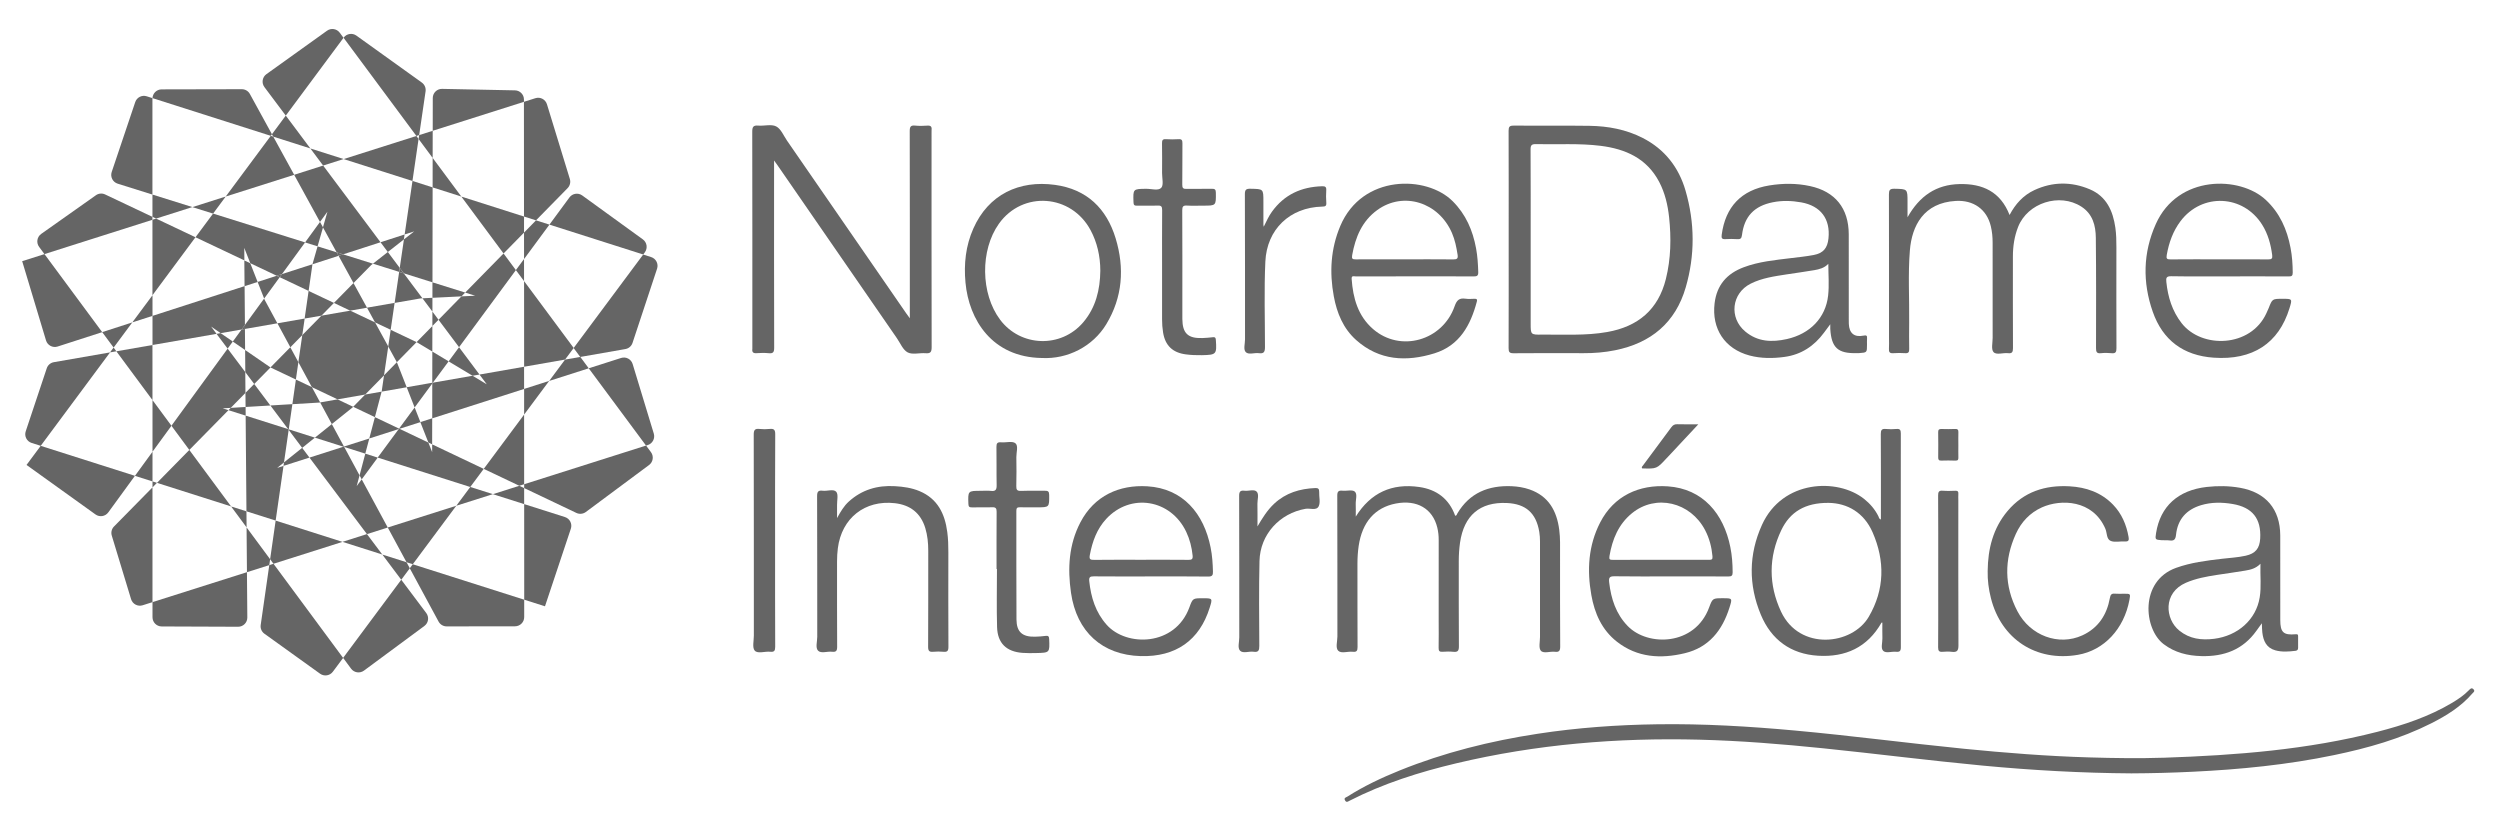 <?xml version="1.0" encoding="UTF-8"?>
<svg xmlns="http://www.w3.org/2000/svg" width="100" height="33" viewBox="0 0 100 33" fill="none">
  <g clip-path="url(#clip0_3297_770)">
    <path d="M10.82 14.698L9.805 14L9.812 14.884L10.169 15.36L10.82 14.698Z" fill="#656565"></path>
    <path d="M6.099 3.925L5.869 3.852C5.678 3.79 5.473 3.894 5.409 4.084L4.468 6.88C4.403 7.074 4.51 7.285 4.707 7.347L6.097 7.783L6.097 3.942C6.097 3.936 6.099 3.931 6.099 3.925Z" fill="#656565"></path>
    <path d="M20.962 10.362L21.977 8.985L21.441 8.814L20.961 9.304L20.962 10.362Z" fill="#656565"></path>
    <path d="M2.155 14.487C2.022 14.51 1.912 14.604 1.87 14.732L1.029 17.252C0.964 17.446 1.07 17.656 1.266 17.718L1.628 17.833L4.402 14.096L2.155 14.487Z" fill="#656565"></path>
    <path d="M21.799 24.252L22.834 21.148C22.899 20.953 22.792 20.744 22.597 20.682L20.967 20.164L20.969 23.988L21.799 24.252Z" fill="#656565"></path>
    <path d="M16.664 13.684L17.293 14.062L17.295 13.041L16.664 13.684Z" fill="#656565"></path>
    <path d="M5.398 19.034L6.1 19.257V18.07L5.398 19.034Z" fill="#656565"></path>
    <path d="M23.21 14.278L25.016 13.962C25.149 13.939 25.259 13.844 25.301 13.716L26.283 10.748C26.347 10.554 26.241 10.345 26.046 10.283L25.727 10.182L22.945 13.921L23.21 14.278Z" fill="#656565"></path>
    <path d="M9.863 21.096L9.878 22.888L10.771 22.605L10.805 22.369L9.863 21.096Z" fill="#656565"></path>
    <path d="M4.56 21.06C4.466 21.155 4.432 21.295 4.471 21.424L5.243 23.967C5.303 24.163 5.511 24.272 5.706 24.211L6.099 24.086L6.099 19.496L4.56 21.06Z" fill="#656565"></path>
    <path d="M25.911 17.802C26.103 17.741 26.21 17.537 26.152 17.345L25.306 14.561C25.246 14.365 25.038 14.256 24.843 14.319L23.549 14.732L25.842 17.824L25.911 17.802Z" fill="#656565"></path>
    <path d="M21.44 8.814L22.705 7.525C22.799 7.428 22.833 7.289 22.794 7.16L21.878 4.17C21.817 3.975 21.61 3.865 21.415 3.928L20.957 4.073L20.96 8.661L21.44 8.814Z" fill="#656565"></path>
    <path d="M15.785 12.117L16.823 11.936L16.898 11.932L16.152 10.935L15.966 10.877L15.785 12.117Z" fill="#656565"></path>
    <path d="M17.306 6.318L17.308 5.232L16.767 5.404L16.744 5.56L17.306 6.318Z" fill="#656565"></path>
    <path d="M11.695 16.166L10.815 16.219L11.525 17.164L11.55 17.172L11.695 16.166Z" fill="#656565"></path>
    <path d="M0.887 10.447L1.841 13.618C1.901 13.815 2.11 13.924 2.306 13.861L4.088 13.286L1.779 10.164L0.887 10.447Z" fill="#656565"></path>
    <path d="M11.525 17.164L11.548 17.194L11.551 17.172L11.525 17.164Z" fill="#656565"></path>
    <path d="M16.152 10.934L15.99 10.717L15.967 10.876L16.152 10.934Z" fill="#656565"></path>
    <path d="M25.794 10.092C25.915 9.928 25.88 9.696 25.715 9.576L23.289 7.818C23.126 7.7 22.898 7.735 22.778 7.897L21.977 8.985L25.729 10.18L25.794 10.092Z" fill="#656565"></path>
    <path d="M16.767 5.403L17.023 3.654C17.043 3.518 16.985 3.383 16.874 3.303L14.256 1.424C14.093 1.308 13.867 1.343 13.747 1.504L13.742 1.51L16.656 5.438L16.767 5.403Z" fill="#656565"></path>
    <path d="M13.273 16.963L12.596 17.506L13.739 17.869L13.759 17.863L13.273 16.963Z" fill="#656565"></path>
    <path d="M4.544 13.902L4.4 14.096L4.654 14.052L4.544 13.902Z" fill="#656565"></path>
    <path d="M14.14 11.322L14.845 10.605L14.918 10.548L13.725 10.174L13.543 10.233L14.14 11.322Z" fill="#656565"></path>
    <path d="M1.061 18.598L3.82 20.578C3.984 20.696 4.212 20.659 4.331 20.496L5.397 19.033L1.628 17.834L1.061 18.598Z" fill="#656565"></path>
    <path d="M10.771 22.604L10.428 25C10.408 25.135 10.466 25.27 10.577 25.349L12.804 26.949C12.967 27.065 13.194 27.03 13.313 26.87L13.725 26.317L10.94 22.551L10.771 22.604Z" fill="#656565"></path>
    <path d="M15.293 22.182L16.05 23.19L16.392 22.731L16.262 22.49L15.293 22.182Z" fill="#656565"></path>
    <path d="M12.414 5.938L11.431 4.623L10.877 5.37L10.929 5.465L12.414 5.938Z" fill="#656565"></path>
    <path d="M13.738 17.868L13.768 17.877L13.759 17.861L13.738 17.868Z" fill="#656565"></path>
    <path d="M13.725 10.174L13.467 10.094L13.543 10.233L13.725 10.174Z" fill="#656565"></path>
    <path d="M15.627 13.192L15.784 12.115L14.68 12.307L15.002 12.896L15.627 13.192Z" fill="#656565"></path>
    <path d="M12.918 9.094L13.465 10.093L13.723 10.174L15.221 9.69L12.926 6.623L11.766 6.992L12.799 8.878L13.097 8.469L12.918 9.094Z" fill="#656565"></path>
    <path d="M11.547 17.196L12.087 17.915L12.596 17.506L11.55 17.174L11.547 17.196Z" fill="#656565"></path>
    <path d="M15.989 10.716L15.514 10.08L14.918 10.547L15.966 10.875L15.989 10.716Z" fill="#656565"></path>
    <path d="M14.382 19.014L13.768 17.878L13.739 17.869L12.379 18.304L14.678 21.365L15.51 21.101L14.468 19.173L14.268 19.442L14.382 19.014Z" fill="#656565"></path>
    <path d="M11.836 15.182L11.695 16.167L12.768 16.103L12.806 16.096L12.476 15.486L11.836 15.182Z" fill="#656565"></path>
    <path d="M16.391 22.731L17.543 24.863C17.607 24.982 17.732 25.056 17.866 25.056L20.601 25.052C20.804 25.051 20.968 24.887 20.968 24.684L20.968 23.988L16.51 22.57L16.391 22.731Z" fill="#656565"></path>
    <path d="M6.1 24.69C6.1 24.893 6.263 25.056 6.465 25.058L9.524 25.07C9.729 25.071 9.895 24.904 9.893 24.7L9.878 22.887L6.1 24.085V24.69Z" fill="#656565"></path>
    <path d="M14.997 16.686L14.771 17.539L15.95 17.162L15.963 17.145L14.997 16.686Z" fill="#656565"></path>
    <path d="M6.1 19.256V19.495L6.279 19.313L6.1 19.256Z" fill="#656565"></path>
    <path d="M12.345 11.637L12.498 10.571V10.57L11.28 10.963L11.19 11.089L12.345 11.637Z" fill="#656565"></path>
    <path d="M20.958 3.98C20.958 3.781 20.798 3.617 20.598 3.614L17.685 3.555C17.48 3.55 17.311 3.716 17.311 3.921L17.309 5.231L20.958 4.073V3.98Z" fill="#656565"></path>
    <path d="M19.715 19.767L20.966 20.164L20.966 19.524L20.772 19.432L19.715 19.767Z" fill="#656565"></path>
    <path d="M10.878 5.37L9.995 3.759C9.931 3.641 9.807 3.568 9.672 3.568L6.464 3.575C6.268 3.576 6.109 3.731 6.1 3.925L10.831 5.433L10.878 5.37Z" fill="#656565"></path>
    <path d="M7.695 8.283L6.098 7.783V8.674L6.245 8.743L7.695 8.283Z" fill="#656565"></path>
    <path d="M6.279 19.314L9.244 20.257L7.573 17.998L6.279 19.314Z" fill="#656565"></path>
    <path d="M17.295 13.04L17.541 12.79L17.296 12.463L17.295 13.04Z" fill="#656565"></path>
    <path d="M14.383 19.014L14.469 19.173L15.109 18.304L14.612 18.146L14.383 19.014Z" fill="#656565"></path>
    <path d="M18.252 20.23L19.716 19.766L18.811 19.479L18.252 20.23Z" fill="#656565"></path>
    <path d="M12.92 9.094L12.8 8.877L12.203 9.697L12.703 9.853L12.92 9.094Z" fill="#656565"></path>
    <path d="M20.961 9.304V8.662L18.453 7.863L20.142 10.139L20.961 9.304Z" fill="#656565"></path>
    <path d="M9.029 7.861L7.695 8.285L8.523 8.544L9.029 7.861Z" fill="#656565"></path>
    <path d="M11.279 10.963L11.068 11.031L11.188 11.088L11.279 10.963Z" fill="#656565"></path>
    <path d="M15.949 17.162L15.979 17.153L15.962 17.145L15.949 17.162Z" fill="#656565"></path>
    <path d="M8.825 13.326L8.662 13.355L9.105 13.945L9.312 13.661L8.825 13.326Z" fill="#656565"></path>
    <path d="M16.261 22.489L16.511 22.569L18.251 20.23L15.51 21.1L16.261 22.489Z" fill="#656565"></path>
    <path d="M6.1 18.069L6.858 17.03L6.1 16.004V18.069Z" fill="#656565"></path>
    <path d="M20.962 11.244L20.961 10.361L20.635 10.804L20.962 11.244Z" fill="#656565"></path>
    <path d="M18.903 15.03L19.18 14.982L18.362 13.889L17.945 14.455L18.903 15.03Z" fill="#656565"></path>
    <path d="M10.93 5.465L10.831 5.434L9.029 7.861L11.767 6.992L10.93 5.465Z" fill="#656565"></path>
    <path d="M14.68 12.308L14.139 11.322L13.357 12.117L14.007 12.426L14.68 12.308Z" fill="#656565"></path>
    <path d="M13.768 17.878L14.611 18.146L14.772 17.539L13.76 17.862L13.768 17.878Z" fill="#656565"></path>
    <path d="M10.012 10.529L11.069 11.03L11.28 10.962L12.203 9.696L8.523 8.543L7.82 9.49L9.775 10.416L9.771 9.916L10.012 10.529Z" fill="#656565"></path>
    <path d="M17.136 17.703L15.979 17.152L15.949 17.162L15.107 18.303L18.81 19.48L19.349 18.755L17.287 17.775L17.286 18.087L17.136 17.703Z" fill="#656565"></path>
    <path d="M12.805 16.097L13.273 16.963L14.1 16.3L14.127 16.272L13.502 15.975L12.805 16.097Z" fill="#656565"></path>
    <path d="M13.467 10.093L12.703 9.854L12.498 10.57L13.543 10.232L13.467 10.093Z" fill="#656565"></path>
    <path d="M14.044 26.748C14.165 26.911 14.395 26.945 14.559 26.824L16.976 25.038C17.14 24.916 17.173 24.685 17.051 24.522L16.05 23.189L13.725 26.315L14.044 26.748Z" fill="#656565"></path>
    <path d="M13.59 1.309C13.471 1.147 13.244 1.112 13.081 1.229L10.657 2.966C10.49 3.086 10.454 3.319 10.577 3.484L11.431 4.624L13.741 1.512L13.59 1.309Z" fill="#656565"></path>
    <path d="M11.094 12.932L10.585 11.991L10.566 11.941L9.795 12.999L9.796 13.158L11.094 12.932Z" fill="#656565"></path>
    <path d="M20.967 19.523L23.055 20.517C23.178 20.575 23.323 20.561 23.433 20.48L25.963 18.6C26.125 18.48 26.159 18.25 26.039 18.087L25.842 17.822L20.967 19.369V19.523Z" fill="#656565"></path>
    <path d="M6.098 8.675L4.205 7.778C4.085 7.721 3.944 7.733 3.836 7.81L1.647 9.357C1.48 9.476 1.442 9.709 1.564 9.874L1.778 10.164L6.097 8.792V8.675H6.098Z" fill="#656565"></path>
    <path d="M16.268 15.489L16.585 16.298L17.291 15.34V15.31L16.268 15.489Z" fill="#656565"></path>
    <path d="M22.602 14.384L21.967 15.238L23.549 14.732L23.212 14.277L22.602 14.384Z" fill="#656565"></path>
    <path d="M4.088 13.285L4.545 13.903L5.292 12.896L4.088 13.285Z" fill="#656565"></path>
    <path d="M11.935 14.487L11.612 13.891L10.818 14.698L11.835 15.181L11.935 14.487Z" fill="#656565"></path>
    <path d="M11.36 18.496L11.547 17.194L11.525 17.164L9.826 16.625L9.858 20.452L11.026 20.823L11.341 18.635L11.087 18.716L11.36 18.496Z" fill="#656565"></path>
    <path d="M10.814 16.22L10.168 15.359L9.818 15.715L9.823 16.279L10.814 16.22Z" fill="#656565"></path>
    <path d="M16.157 9.577L15.99 10.716L16.153 10.933L17.299 11.293L17.305 7.496L16.499 7.238L16.186 9.378L16.567 9.256L16.157 9.577Z" fill="#656565"></path>
    <path d="M17.297 11.912L16.898 11.932L17.297 12.464L17.297 11.912Z" fill="#656565"></path>
    <path d="M15.874 14.489L16.663 13.685L15.627 13.193L15.529 13.859L15.874 14.489Z" fill="#656565"></path>
    <path d="M16.155 9.577L16.184 9.379L15.221 9.69L15.513 10.081L16.155 9.577Z" fill="#656565"></path>
    <path d="M13.746 6.362L12.414 5.938L12.926 6.622L13.746 6.362Z" fill="#656565"></path>
    <path d="M20.963 11.244L20.965 14.669L22.602 14.383L22.948 13.919L20.963 11.244Z" fill="#656565"></path>
    <path d="M13.699 21.674L15.292 22.181L14.678 21.363L13.699 21.674Z" fill="#656565"></path>
    <path d="M11.359 18.497L11.34 18.635L12.378 18.303L12.086 17.914L11.359 18.497Z" fill="#656565"></path>
    <path d="M4.654 14.052L6.099 16.004L6.098 13.801L4.654 14.052Z" fill="#656565"></path>
    <path d="M17.135 17.701L17.286 17.773L17.288 16.732L16.814 16.884L17.135 17.701Z" fill="#656565"></path>
    <path d="M10.011 10.53L9.773 10.418L9.782 11.447L10.305 11.278L10.011 10.53Z" fill="#656565"></path>
    <path d="M5.293 12.895L6.1 12.635V11.809L5.293 12.895Z" fill="#656565"></path>
    <path d="M16.743 5.559L16.655 5.439L13.746 6.363L16.498 7.239L16.743 5.559Z" fill="#656565"></path>
    <path d="M10.805 22.368L10.939 22.551L13.699 21.675L11.026 20.824L10.805 22.368Z" fill="#656565"></path>
    <path d="M20.965 16.583L21.967 15.236L20.965 15.557L20.965 16.583Z" fill="#656565"></path>
    <path d="M9.797 12.998L9.664 13.18L9.798 13.157L9.797 12.998Z" fill="#656565"></path>
    <path d="M17.291 15.34L17.315 15.307L17.291 15.311V15.34Z" fill="#656565"></path>
    <path d="M12.091 13.405L12.187 12.742L11.096 12.932L11.614 13.891L12.091 13.405Z" fill="#656565"></path>
    <path d="M8.908 16.334L9.229 16.315L9.818 15.716L9.811 14.884L9.106 13.945L6.857 17.03L7.573 17.998L9.138 16.407L8.908 16.334Z" fill="#656565"></path>
    <path d="M9.804 14L9.797 13.158L9.663 13.181L9.312 13.662L9.804 14Z" fill="#656565"></path>
    <path d="M15.361 15.013L15.266 15.665L16.268 15.49L15.875 14.488L15.361 15.013Z" fill="#656565"></path>
    <path d="M17.293 14.062L17.291 15.312L17.315 15.307L17.945 14.454L17.293 14.062Z" fill="#656565"></path>
    <path d="M18.458 11.855L17.541 12.791L18.362 13.888L20.635 10.804L20.142 10.139L18.607 11.703L19.007 11.829L18.458 11.855Z" fill="#656565"></path>
    <path d="M18.453 7.862L17.306 6.316L17.305 7.496L18.453 7.862Z" fill="#656565"></path>
    <path d="M6.245 8.744L6.098 8.791L6.098 11.809L7.819 9.49L6.245 8.744Z" fill="#656565"></path>
    <path d="M20.772 19.431L20.966 19.369L20.964 16.584L19.35 18.755L20.772 19.431Z" fill="#656565"></path>
    <path d="M18.458 11.855L18.607 11.703L17.298 11.293L17.297 11.912L18.458 11.855Z" fill="#656565"></path>
    <path d="M9.23 16.315L9.139 16.407L9.827 16.626L9.824 16.279L9.23 16.315Z" fill="#656565"></path>
    <path d="M9.244 20.258L9.864 21.096L9.858 20.453L9.244 20.258Z" fill="#656565"></path>
    <path d="M15.98 17.152L16.816 16.885L16.586 16.299L15.963 17.144L15.98 17.152Z" fill="#656565"></path>
    <path d="M14.127 16.272L14.996 16.685L15.265 15.666L14.608 15.781L14.127 16.272Z" fill="#656565"></path>
    <path d="M11.068 11.031L10.305 11.278L10.566 11.942L11.188 11.089L11.068 11.031Z" fill="#656565"></path>
    <path d="M19.471 15.372L18.903 15.03L17.316 15.307L17.291 15.341L17.289 16.734L20.964 15.558L20.963 14.67L19.179 14.982L19.471 15.372Z" fill="#656565"></path>
    <path d="M13.358 12.117L12.344 11.637L12.185 12.742L12.858 12.626L13.358 12.117Z" fill="#656565"></path>
    <path d="M8.445 13.063L8.826 13.326L9.664 13.18L9.797 12.998L9.784 11.445L6.1 12.635V13.8L8.663 13.354L8.445 13.063Z" fill="#656565"></path>
    <path d="M13.503 15.974L14.609 15.781L15.361 15.014L15.53 13.859L15.003 12.897L14.008 12.426L12.858 12.626L12.091 13.405L11.935 14.487L12.475 15.486L13.503 15.974Z" fill="#656565"></path>
    <path d="M85.255 30.935C83.263 30.922 81.277 30.811 79.295 30.623C77.166 30.422 75.046 30.149 72.919 29.931C71.275 29.763 69.629 29.63 67.975 29.587C64.696 29.503 61.453 29.772 58.257 30.531C56.779 30.882 55.335 31.337 53.976 32.032C53.917 32.062 53.862 32.113 53.806 32.023C53.736 31.911 53.846 31.896 53.896 31.864C54.558 31.443 55.265 31.11 55.99 30.817C57.768 30.099 59.614 29.64 61.505 29.351C63.095 29.107 64.694 28.993 66.302 28.971C68.139 28.945 69.968 29.054 71.796 29.221C74.053 29.427 76.301 29.725 78.555 29.95C80.22 30.115 81.887 30.247 83.561 30.296C84.566 30.326 85.572 30.341 86.577 30.308C89.446 30.211 92.3 29.989 95.093 29.273C96.14 29.004 97.163 28.665 98.098 28.105C98.336 27.962 98.564 27.806 98.758 27.606C98.812 27.55 98.867 27.493 98.941 27.573C99.014 27.65 98.931 27.696 98.893 27.74C98.44 28.267 97.86 28.624 97.25 28.933C96.019 29.555 94.705 29.925 93.362 30.204C91.495 30.593 89.605 30.779 87.703 30.87C86.887 30.91 86.071 30.931 85.255 30.935Z" fill="#656565"></path>
    <path d="M36.309 14.097C36.501 14.196 36.784 14.109 37.025 14.129C37.228 14.146 37.267 14.072 37.266 13.881C37.26 11.015 37.262 8.148 37.262 5.281C37.262 5.254 37.259 5.226 37.263 5.2C37.279 5.072 37.235 5.015 37.096 5.025C36.934 5.037 36.771 5.041 36.61 5.024C36.43 5.005 36.389 5.066 36.389 5.244C36.395 7.652 36.393 10.06 36.393 12.469C36.393 12.539 36.393 12.61 36.393 12.731C36.324 12.637 36.285 12.585 36.248 12.532C34.659 10.23 33.071 7.928 31.481 5.626C31.344 5.427 31.239 5.155 31.048 5.057C30.855 4.957 30.572 5.044 30.331 5.024C30.127 5.006 30.09 5.081 30.09 5.271C30.096 8.138 30.094 11.005 30.094 13.872C30.094 13.899 30.097 13.926 30.094 13.953C30.076 14.081 30.122 14.137 30.26 14.127C30.422 14.116 30.585 14.111 30.746 14.128C30.927 14.147 30.968 14.085 30.967 13.907C30.96 11.499 30.963 9.091 30.963 6.683C30.963 6.612 30.963 6.542 30.963 6.419C31.032 6.515 31.07 6.567 31.107 6.62C32.696 8.922 34.285 11.225 35.874 13.526C36.013 13.726 36.117 13.998 36.309 14.097Z" fill="#656565"></path>
    <path d="M79.705 9.71C79.705 10.979 79.704 12.247 79.706 13.515C79.706 13.71 79.641 13.97 79.74 14.082C79.854 14.211 80.121 14.104 80.32 14.127C80.486 14.147 80.519 14.079 80.519 13.924C80.513 12.704 80.516 11.483 80.516 10.261C80.516 9.853 80.575 9.456 80.725 9.075C81.104 8.113 82.383 7.704 83.254 8.265C83.709 8.558 83.828 9.022 83.833 9.512C83.849 10.983 83.844 12.453 83.841 13.923C83.841 14.074 83.867 14.146 84.037 14.128C84.177 14.112 84.321 14.113 84.461 14.128C84.628 14.146 84.659 14.078 84.658 13.925C84.652 12.582 84.655 11.24 84.656 9.898C84.656 9.635 84.652 9.372 84.615 9.111C84.519 8.435 84.258 7.854 83.592 7.572C82.857 7.261 82.108 7.264 81.375 7.604C80.931 7.811 80.617 8.156 80.383 8.6C80.019 7.67 79.308 7.341 78.379 7.363C77.445 7.384 76.781 7.839 76.301 8.691C76.301 8.438 76.301 8.257 76.301 8.075C76.301 7.552 76.301 7.562 75.775 7.55C75.588 7.546 75.557 7.61 75.557 7.779C75.563 9.695 75.56 11.611 75.56 13.526C75.56 13.668 75.567 13.81 75.558 13.951C75.551 14.077 75.583 14.138 75.725 14.128C75.886 14.116 76.049 14.117 76.211 14.127C76.341 14.135 76.37 14.081 76.368 13.962C76.362 13.611 76.363 13.26 76.367 12.91C76.378 11.946 76.317 10.979 76.395 10.018C76.474 9.028 76.948 8.111 78.229 8.037C78.932 7.996 79.47 8.365 79.633 9.049C79.685 9.266 79.705 9.487 79.705 9.71Z" fill="#656565"></path>
    <path d="M62.402 22.217C62.402 21.873 62.414 21.529 62.369 21.187C62.269 20.431 61.944 19.843 61.181 19.577C60.949 19.497 60.708 19.459 60.466 19.448C59.543 19.41 58.785 19.711 58.294 20.538C58.273 20.573 58.269 20.63 58.207 20.63C57.964 19.952 57.465 19.58 56.771 19.48C55.677 19.323 54.828 19.706 54.23 20.665C54.23 20.498 54.236 20.331 54.229 20.164C54.222 19.991 54.306 19.763 54.191 19.663C54.093 19.578 53.869 19.645 53.703 19.628C53.537 19.611 53.489 19.661 53.491 19.834C53.498 21.71 53.494 23.585 53.496 25.461C53.496 25.655 53.413 25.912 53.527 26.028C53.652 26.154 53.912 26.048 54.111 26.071C54.264 26.088 54.303 26.033 54.302 25.881C54.296 24.768 54.3 23.654 54.298 22.541C54.298 22.305 54.313 22.07 54.347 21.836C54.487 20.886 54.999 20.301 55.833 20.141C56.674 19.979 57.306 20.343 57.491 21.101C57.531 21.265 57.549 21.432 57.548 21.603C57.546 22.669 57.547 23.734 57.547 24.801C57.547 25.172 57.553 25.543 57.545 25.914C57.542 26.04 57.58 26.08 57.705 26.071C57.846 26.061 57.989 26.057 58.13 26.072C58.303 26.09 58.358 26.039 58.356 25.854C58.347 24.714 58.352 23.573 58.351 22.433C58.351 22.19 58.367 21.948 58.401 21.707C58.558 20.617 59.199 20.072 60.271 20.12C61.033 20.154 61.445 20.521 61.571 21.274C61.592 21.401 61.6 21.528 61.6 21.656C61.6 22.931 61.599 24.206 61.6 25.482C61.6 25.669 61.539 25.92 61.634 26.029C61.745 26.154 62.003 26.048 62.195 26.071C62.364 26.092 62.409 26.03 62.408 25.861C62.399 24.646 62.403 23.431 62.402 22.217Z" fill="#656565"></path>
    <path d="M37.934 22.089C37.935 21.818 37.927 21.549 37.891 21.281C37.795 20.552 37.506 19.949 36.781 19.645C36.466 19.513 36.131 19.466 35.794 19.447C35.098 19.406 34.473 19.588 33.948 20.066C33.758 20.239 33.629 20.457 33.482 20.724C33.482 20.515 33.484 20.356 33.482 20.197C33.479 20.017 33.541 19.776 33.449 19.671C33.341 19.549 33.093 19.652 32.908 19.629C32.73 19.606 32.683 19.667 32.684 19.848C32.691 21.723 32.688 23.599 32.69 25.475C32.69 25.663 32.611 25.907 32.72 26.024C32.841 26.153 33.092 26.046 33.284 26.07C33.443 26.088 33.487 26.033 33.486 25.872C33.479 24.731 33.483 23.591 33.482 22.451C33.482 22.275 33.492 22.101 33.514 21.927C33.667 20.726 34.595 19.99 35.797 20.128C36.413 20.199 36.83 20.523 37.013 21.127C37.101 21.421 37.13 21.721 37.13 22.026C37.129 23.308 37.132 24.59 37.125 25.872C37.124 26.035 37.171 26.086 37.329 26.071C37.463 26.058 37.6 26.059 37.734 26.071C37.89 26.086 37.938 26.039 37.937 25.875C37.93 24.613 37.932 23.351 37.934 22.089Z" fill="#656565"></path>
    <path d="M84.963 23.749C84.842 23.749 84.72 23.758 84.599 23.747C84.465 23.735 84.421 23.78 84.396 23.917C84.274 24.594 83.931 25.122 83.292 25.415C82.347 25.847 81.209 25.432 80.696 24.448C80.167 23.434 80.163 22.391 80.635 21.354C80.851 20.88 81.194 20.513 81.676 20.295C82.43 19.955 83.717 19.985 84.216 21.154C84.287 21.32 84.252 21.571 84.437 21.64C84.602 21.703 84.811 21.645 84.998 21.658C85.151 21.669 85.164 21.6 85.143 21.479C85.057 20.99 84.871 20.549 84.523 20.188C84.047 19.695 83.444 19.489 82.778 19.452C81.802 19.398 80.95 19.672 80.303 20.439C79.719 21.132 79.516 21.956 79.507 22.841C79.498 23.208 79.547 23.569 79.636 23.923C80.048 25.567 81.45 26.481 83.116 26.193C84.162 26.013 84.961 25.161 85.178 23.993C85.222 23.749 85.222 23.749 84.963 23.749Z" fill="#656565"></path>
    <path d="M48.515 13.489C48.374 13.505 48.233 13.518 48.092 13.522C47.518 13.541 47.3 13.332 47.294 12.763C47.292 12.547 47.294 12.331 47.294 12.115C47.294 10.88 47.297 9.646 47.29 8.412C47.289 8.259 47.329 8.213 47.481 8.223C47.696 8.236 47.913 8.226 48.129 8.226C48.645 8.226 48.641 8.226 48.634 7.709C48.633 7.585 48.598 7.548 48.474 7.551C48.137 7.559 47.799 7.549 47.462 7.556C47.334 7.559 47.288 7.528 47.291 7.389C47.299 6.836 47.291 6.283 47.297 5.73C47.297 5.611 47.272 5.559 47.142 5.567C46.973 5.578 46.804 5.578 46.636 5.567C46.505 5.559 46.479 5.611 46.481 5.73C46.487 6.128 46.485 6.526 46.483 6.924C46.482 7.126 46.553 7.397 46.451 7.511C46.333 7.642 46.057 7.55 45.849 7.552C45.318 7.558 45.321 7.554 45.34 8.09C45.343 8.195 45.371 8.23 45.478 8.228C45.754 8.221 46.032 8.234 46.308 8.223C46.452 8.217 46.487 8.263 46.486 8.403C46.48 9.172 46.483 9.941 46.483 10.71C46.483 11.399 46.484 12.086 46.483 12.774C46.482 12.95 46.495 13.124 46.523 13.298C46.607 13.821 46.904 14.106 47.432 14.175C47.647 14.204 47.861 14.21 48.077 14.207C48.656 14.195 48.674 14.174 48.634 13.594C48.627 13.502 48.6 13.479 48.515 13.489Z" fill="#656565"></path>
    <path d="M41.826 25.436C41.685 25.454 41.544 25.464 41.402 25.468C40.897 25.481 40.663 25.281 40.659 24.78C40.65 23.331 40.657 21.881 40.654 20.431C40.654 20.327 40.684 20.287 40.791 20.291C41.021 20.297 41.25 20.293 41.48 20.293C41.977 20.293 41.971 20.293 41.967 19.795C41.966 19.656 41.917 19.627 41.792 19.63C41.475 19.637 41.157 19.623 40.841 19.636C40.683 19.642 40.649 19.589 40.652 19.441C40.663 19.057 40.66 18.672 40.654 18.288C40.651 18.096 40.742 17.833 40.616 17.73C40.496 17.633 40.242 17.709 40.049 17.693C39.897 17.68 39.855 17.728 39.858 17.881C39.868 18.387 39.855 18.893 39.866 19.398C39.869 19.574 39.835 19.662 39.637 19.636C39.505 19.619 39.368 19.633 39.233 19.633C38.714 19.633 38.717 19.633 38.736 20.159C38.74 20.265 38.771 20.298 38.876 20.295C39.146 20.289 39.416 20.301 39.685 20.29C39.831 20.284 39.866 20.335 39.865 20.473C39.859 21.235 39.862 21.997 39.862 22.759C39.868 22.759 39.873 22.759 39.878 22.759C39.878 23.535 39.861 24.31 39.883 25.085C39.902 25.729 40.256 26.067 40.9 26.115C41.08 26.128 41.263 26.127 41.445 26.122C41.993 26.11 41.989 26.108 41.967 25.564C41.962 25.456 41.933 25.422 41.826 25.436Z" fill="#656565"></path>
    <path d="M30.784 17.158C30.651 17.172 30.513 17.173 30.38 17.158C30.195 17.137 30.148 17.202 30.149 17.387C30.155 20.064 30.153 22.742 30.154 25.42C30.154 25.628 30.084 25.907 30.189 26.025C30.31 26.16 30.596 26.047 30.808 26.07C30.97 26.088 31.008 26.029 31.008 25.871C31.001 24.462 31.004 23.052 31.004 21.642C31.004 20.219 31 18.796 31.009 17.373C31.011 17.186 30.955 17.141 30.784 17.158Z" fill="#656565"></path>
    <path d="M53.05 7.606C53.059 7.476 53.005 7.446 52.887 7.45C52.054 7.473 51.37 7.784 50.876 8.471C50.75 8.646 50.661 8.842 50.549 9.07C50.54 9.015 50.536 9.002 50.536 8.989C50.536 8.679 50.536 8.369 50.536 8.059C50.536 7.553 50.536 7.56 50.02 7.55C49.844 7.546 49.794 7.588 49.795 7.77C49.803 9.706 49.799 11.641 49.801 13.577C49.801 13.751 49.727 13.979 49.831 14.085C49.944 14.201 50.177 14.102 50.356 14.127C50.555 14.154 50.599 14.076 50.599 13.883C50.599 12.744 50.561 11.604 50.614 10.465C50.673 9.174 51.593 8.294 52.89 8.264C53.007 8.261 53.062 8.246 53.052 8.112C53.039 7.944 53.04 7.774 53.05 7.606Z" fill="#656565"></path>
    <path d="M52.767 19.672C52.772 19.553 52.721 19.517 52.613 19.522C51.995 19.547 51.434 19.714 50.969 20.146C50.689 20.407 50.494 20.725 50.299 21.057C50.299 20.755 50.303 20.453 50.297 20.151C50.294 19.984 50.371 19.77 50.266 19.664C50.161 19.559 49.945 19.649 49.78 19.629C49.614 19.608 49.565 19.665 49.566 19.836C49.572 21.723 49.569 23.611 49.571 25.499C49.571 25.68 49.495 25.915 49.602 26.027C49.72 26.15 49.961 26.043 50.145 26.07C50.345 26.1 50.372 26.007 50.372 25.834C50.367 24.701 50.353 23.569 50.38 22.437C50.406 21.377 51.185 20.534 52.221 20.352C52.401 20.32 52.657 20.437 52.748 20.251C52.825 20.093 52.758 19.867 52.767 19.672Z" fill="#656565"></path>
    <path d="M78.333 20.01C78.333 19.922 78.328 19.834 78.334 19.747C78.34 19.66 78.308 19.627 78.219 19.63C78.05 19.636 77.881 19.643 77.713 19.629C77.555 19.615 77.524 19.676 77.525 19.822C77.532 20.827 77.529 21.832 77.529 22.837C77.529 23.12 77.529 23.403 77.529 23.686C77.529 24.422 77.532 25.157 77.525 25.892C77.524 26.034 77.564 26.085 77.707 26.072C77.827 26.061 77.951 26.058 78.07 26.073C78.273 26.097 78.339 26.037 78.338 25.817C78.329 23.881 78.333 21.946 78.333 20.01Z" fill="#656565"></path>
    <path d="M67.088 16.969C66.981 16.966 66.916 17.005 66.854 17.089C66.479 17.599 66.099 18.106 65.722 18.615C65.697 18.649 65.65 18.681 65.683 18.736C66.271 18.754 66.271 18.754 66.663 18.33C66.69 18.3 66.719 18.272 66.747 18.242C67.131 17.83 67.516 17.419 67.933 16.972C67.614 16.972 67.35 16.977 67.088 16.969Z" fill="#656565"></path>
    <path d="M78.205 17.159C78.024 17.168 77.842 17.164 77.66 17.16C77.569 17.158 77.526 17.181 77.527 17.284C77.532 17.62 77.532 17.957 77.528 18.293C77.527 18.384 77.549 18.428 77.651 18.424C77.839 18.418 78.028 18.417 78.217 18.425C78.323 18.429 78.338 18.38 78.335 18.292C78.33 18.13 78.334 17.969 78.334 17.808C78.334 17.639 78.329 17.471 78.335 17.302C78.338 17.206 78.321 17.153 78.205 17.159Z" fill="#656565"></path>
    <path d="M67.43 11.492C67.803 10.207 67.794 8.908 67.421 7.624C67.15 6.691 66.588 5.969 65.711 5.52C65.043 5.177 64.322 5.044 63.581 5.033C62.569 5.018 61.556 5.033 60.544 5.025C60.382 5.024 60.344 5.071 60.344 5.229C60.35 6.678 60.347 8.128 60.347 9.578C60.347 11.028 60.35 12.478 60.344 13.928C60.343 14.086 60.383 14.131 60.544 14.13C61.476 14.122 62.407 14.124 63.338 14.127C63.765 14.129 64.187 14.095 64.605 14.01C66.039 13.721 67.019 12.91 67.43 11.492ZM61.681 13.385C61.227 13.39 61.227 13.386 61.227 12.938C61.227 11.818 61.227 10.698 61.227 9.578C61.227 8.377 61.23 7.176 61.223 5.975C61.222 5.805 61.271 5.762 61.437 5.765C62.3 5.785 63.166 5.726 64.026 5.833C65.024 5.958 65.874 6.336 66.368 7.277C66.599 7.718 66.711 8.198 66.764 8.69C66.852 9.519 66.838 10.344 66.635 11.159C66.328 12.392 65.514 13.065 64.287 13.281C63.423 13.435 62.55 13.374 61.681 13.385Z" fill="#656565"></path>
    <path d="M75.858 17.159C75.717 17.172 75.573 17.172 75.433 17.159C75.271 17.143 75.231 17.203 75.232 17.36C75.239 18.433 75.236 19.505 75.236 20.578C75.236 20.643 75.236 20.707 75.236 20.779C75.154 20.755 75.157 20.691 75.135 20.648C74.996 20.372 74.801 20.144 74.559 19.953C73.504 19.117 71.299 19.183 70.478 20.997C69.943 22.179 69.936 23.395 70.434 24.59C70.852 25.591 71.631 26.162 72.72 26.229C73.816 26.297 74.699 25.896 75.259 24.908C75.261 24.903 75.279 24.906 75.294 24.905C75.294 25.115 75.29 25.324 75.296 25.533C75.301 25.706 75.219 25.932 75.332 26.037C75.442 26.141 75.667 26.053 75.84 26.071C75.988 26.086 76.035 26.041 76.034 25.884C76.029 23.037 76.03 20.189 76.033 17.342C76.032 17.207 76.007 17.145 75.858 17.159ZM74.751 24.671C74.085 25.812 71.981 26.042 71.242 24.466C70.738 23.387 70.739 22.283 71.252 21.206C71.599 20.48 72.2 20.107 73.146 20.115C73.888 20.126 74.557 20.497 74.906 21.297C75.402 22.435 75.388 23.58 74.751 24.671Z" fill="#656565"></path>
    <path d="M71.385 14.276C72.05 14.184 72.565 13.842 72.96 13.307C73.031 13.211 73.103 13.115 73.211 12.97C73.211 13.074 73.209 13.114 73.211 13.153C73.255 13.906 73.514 14.145 74.267 14.125C74.301 14.124 74.335 14.127 74.368 14.124C74.68 14.102 74.68 14.102 74.68 13.785C74.68 13.704 74.675 13.623 74.682 13.543C74.693 13.42 74.656 13.402 74.533 13.426C74.17 13.499 73.967 13.326 73.953 12.952C73.951 12.891 73.951 12.83 73.951 12.769C73.951 11.636 73.954 10.502 73.95 9.369C73.947 8.329 73.405 7.659 72.399 7.443C71.857 7.326 71.311 7.33 70.769 7.418C69.652 7.601 69.017 8.272 68.868 9.391C68.849 9.528 68.88 9.574 69.019 9.565C69.174 9.556 69.33 9.555 69.484 9.566C69.616 9.575 69.662 9.543 69.68 9.398C69.772 8.657 70.17 8.24 70.906 8.092C71.288 8.014 71.671 8.027 72.052 8.095C72.827 8.235 73.22 8.756 73.139 9.536C73.099 9.925 72.932 10.127 72.548 10.2C72.244 10.258 71.934 10.288 71.627 10.326C70.992 10.404 70.353 10.463 69.747 10.691C69.078 10.943 68.673 11.398 68.584 12.129C68.46 13.149 68.989 13.955 69.981 14.22C70.445 14.343 70.915 14.34 71.385 14.276ZM69.811 13.261C69.152 12.711 69.262 11.732 70.026 11.347C70.479 11.119 70.976 11.052 71.468 10.975C71.835 10.918 72.203 10.87 72.568 10.807C72.772 10.772 72.974 10.721 73.133 10.552C73.133 10.991 73.171 11.411 73.125 11.822C73.026 12.715 72.399 13.355 71.477 13.562C70.88 13.696 70.309 13.677 69.811 13.261Z" fill="#656565"></path>
    <path d="M88.546 14.307C90.104 14.417 91.148 13.736 91.579 12.331C91.695 11.952 91.695 11.952 91.303 11.952C90.893 11.952 90.893 11.952 90.747 12.324C90.72 12.393 90.688 12.46 90.657 12.527C90.031 13.901 88.07 13.962 87.263 12.924C86.886 12.438 86.717 11.882 86.654 11.281C86.636 11.116 86.653 11.046 86.852 11.049C87.628 11.063 88.404 11.055 89.181 11.055C89.971 11.055 90.76 11.052 91.55 11.057C91.674 11.059 91.709 11.027 91.709 10.901C91.707 10.569 91.684 10.24 91.622 9.915C91.482 9.177 91.193 8.518 90.63 7.994C89.595 7.03 87.115 6.985 86.232 8.963C85.719 10.111 85.698 11.292 86.11 12.469C86.508 13.608 87.335 14.222 88.546 14.307ZM86.67 10.198C86.757 9.706 86.919 9.247 87.222 8.845C88.081 7.708 89.728 7.781 90.486 8.988C90.72 9.361 90.832 9.773 90.888 10.206C90.905 10.339 90.867 10.378 90.731 10.376C90.076 10.37 89.421 10.373 88.766 10.373C88.118 10.373 87.47 10.369 86.822 10.376C86.677 10.378 86.644 10.347 86.67 10.198Z" fill="#656565"></path>
    <path d="M54.248 13.603C55.175 14.429 56.262 14.479 57.381 14.132C58.383 13.821 58.826 13.005 59.076 12.055C59.099 11.968 59.059 11.95 58.984 11.951C58.862 11.954 58.739 11.966 58.62 11.948C58.373 11.912 58.271 12.004 58.186 12.247C57.702 13.633 56.012 14.106 54.924 13.164C54.319 12.64 54.12 11.926 54.066 11.157C54.056 11.008 54.161 11.056 54.228 11.056C55.018 11.053 55.807 11.054 56.597 11.054C57.38 11.054 58.163 11.051 58.947 11.057C59.085 11.059 59.135 11.025 59.13 10.879C59.12 10.562 59.101 10.246 59.043 9.934C58.911 9.217 58.634 8.573 58.106 8.047C57.062 7.005 54.487 6.968 53.612 9.038C53.227 9.951 53.174 10.893 53.352 11.853C53.475 12.521 53.729 13.141 54.248 13.603ZM54.087 10.205C54.216 9.486 54.483 8.841 55.093 8.4C56.135 7.647 57.543 8.086 58.077 9.316C58.199 9.597 58.258 9.892 58.304 10.192C58.327 10.341 58.281 10.377 58.137 10.376C57.483 10.369 56.828 10.373 56.174 10.373C55.526 10.373 54.878 10.37 54.23 10.375C54.097 10.376 54.062 10.35 54.087 10.205Z" fill="#656565"></path>
    <path d="M91.924 25.448C91.924 25.38 91.906 25.364 91.828 25.37C91.338 25.414 91.211 25.294 91.211 24.8C91.211 23.673 91.214 22.547 91.21 21.419C91.207 20.366 90.632 19.692 89.599 19.511C89.157 19.433 88.715 19.428 88.269 19.478C87.124 19.607 86.413 20.252 86.243 21.32C86.202 21.583 86.204 21.589 86.462 21.608C86.57 21.617 86.68 21.602 86.785 21.618C86.971 21.645 87.023 21.565 87.041 21.391C87.106 20.773 87.456 20.383 88.044 20.207C88.459 20.082 88.884 20.088 89.307 20.16C90.096 20.294 90.453 20.744 90.408 21.539C90.385 21.94 90.218 22.142 89.826 22.229C89.516 22.298 89.198 22.314 88.883 22.351C88.261 22.424 87.641 22.499 87.043 22.714C85.576 23.243 85.746 25.157 86.545 25.765C86.996 26.107 87.507 26.23 88.06 26.244C88.959 26.267 89.718 25.99 90.256 25.232C90.318 25.145 90.381 25.058 90.474 24.931C90.481 25.087 90.48 25.194 90.493 25.299C90.532 25.635 90.655 25.915 91.016 26.014C91.281 26.087 91.55 26.065 91.819 26.033C91.893 26.024 91.925 25.987 91.924 25.913C91.923 25.758 91.924 25.603 91.924 25.448ZM90.388 23.897C90.243 24.789 89.509 25.433 88.565 25.552C88.056 25.615 87.586 25.558 87.174 25.225C86.6 24.763 86.511 23.709 87.439 23.309C87.833 23.139 88.248 23.063 88.668 22.998C89.047 22.94 89.427 22.889 89.806 22.825C90.016 22.789 90.228 22.745 90.418 22.55C90.403 23.029 90.458 23.467 90.388 23.897Z" fill="#656565"></path>
    <path d="M45.895 19.452C44.778 19.384 43.774 19.823 43.215 20.895C42.75 21.787 42.7 22.739 42.84 23.712C43.066 25.275 44.09 26.201 45.629 26.244C47.029 26.282 47.979 25.616 48.387 24.309C48.506 23.93 48.506 23.93 48.115 23.93C47.716 23.93 47.709 23.927 47.576 24.293C47.003 25.862 45.055 25.877 44.269 24.994C43.821 24.492 43.639 23.894 43.57 23.244C43.554 23.09 43.6 23.052 43.753 23.054C44.515 23.062 45.278 23.057 46.041 23.057C46.804 23.057 47.566 23.052 48.33 23.062C48.49 23.064 48.522 23.005 48.518 22.866C48.51 22.542 48.489 22.219 48.425 21.901C48.155 20.54 47.32 19.54 45.895 19.452ZM47.541 22.394C46.906 22.387 46.272 22.391 45.638 22.391C45.017 22.391 44.397 22.387 43.776 22.395C43.611 22.397 43.558 22.377 43.595 22.189C43.697 21.655 43.876 21.16 44.248 20.757C45.222 19.704 46.831 19.968 47.45 21.276C47.592 21.576 47.672 21.895 47.705 22.226C47.718 22.363 47.672 22.396 47.541 22.394Z" fill="#656565"></path>
    <path d="M66.716 19.454C65.576 19.375 64.557 19.823 64.004 20.904C63.533 21.824 63.476 22.8 63.653 23.799C63.783 24.535 64.074 25.197 64.678 25.669C65.494 26.306 66.429 26.359 67.389 26.129C68.358 25.898 68.893 25.214 69.18 24.301C69.296 23.929 69.299 23.929 68.918 23.929C68.509 23.929 68.503 23.927 68.364 24.301C67.794 25.841 65.911 25.867 65.112 25.045C64.637 24.557 64.444 23.954 64.367 23.296C64.346 23.115 64.375 23.048 64.577 23.051C65.326 23.063 66.075 23.056 66.824 23.056C67.594 23.056 68.363 23.053 69.132 23.059C69.261 23.06 69.307 23.027 69.306 22.892C69.304 22.553 69.281 22.219 69.214 21.887C68.945 20.54 68.109 19.552 66.716 19.454ZM68.359 22.393C67.712 22.39 67.065 22.392 66.417 22.392C65.784 22.392 65.149 22.39 64.516 22.394C64.399 22.394 64.355 22.384 64.379 22.241C64.493 21.571 64.739 20.968 65.279 20.529C66.232 19.752 67.618 20.078 68.206 21.209C68.376 21.535 68.466 21.884 68.499 22.251C68.51 22.38 68.467 22.394 68.359 22.393Z" fill="#656565"></path>
    <path d="M41.672 14.32C42.703 14.374 43.713 13.86 44.252 12.968C44.905 11.887 44.986 10.724 44.627 9.538C44.264 8.338 43.471 7.569 42.201 7.395C40.764 7.198 39.538 7.778 38.932 9.145C38.628 9.833 38.55 10.557 38.619 11.3C38.756 12.795 39.684 14.289 41.672 14.32ZM39.958 8.947C40.907 7.619 42.857 7.763 43.628 9.216C43.883 9.697 44.011 10.235 44.013 10.83C44.003 11.591 43.832 12.301 43.328 12.894C42.441 13.935 40.824 13.881 40.005 12.789C39.223 11.747 39.202 10.006 39.958 8.947Z" fill="#656565"></path>
  </g>
  <defs>
    <clipPath id="clip0_3297_770">
      <rect width="100" height="32.997" fill="white"></rect>
    </clipPath>
  </defs>
</svg>

